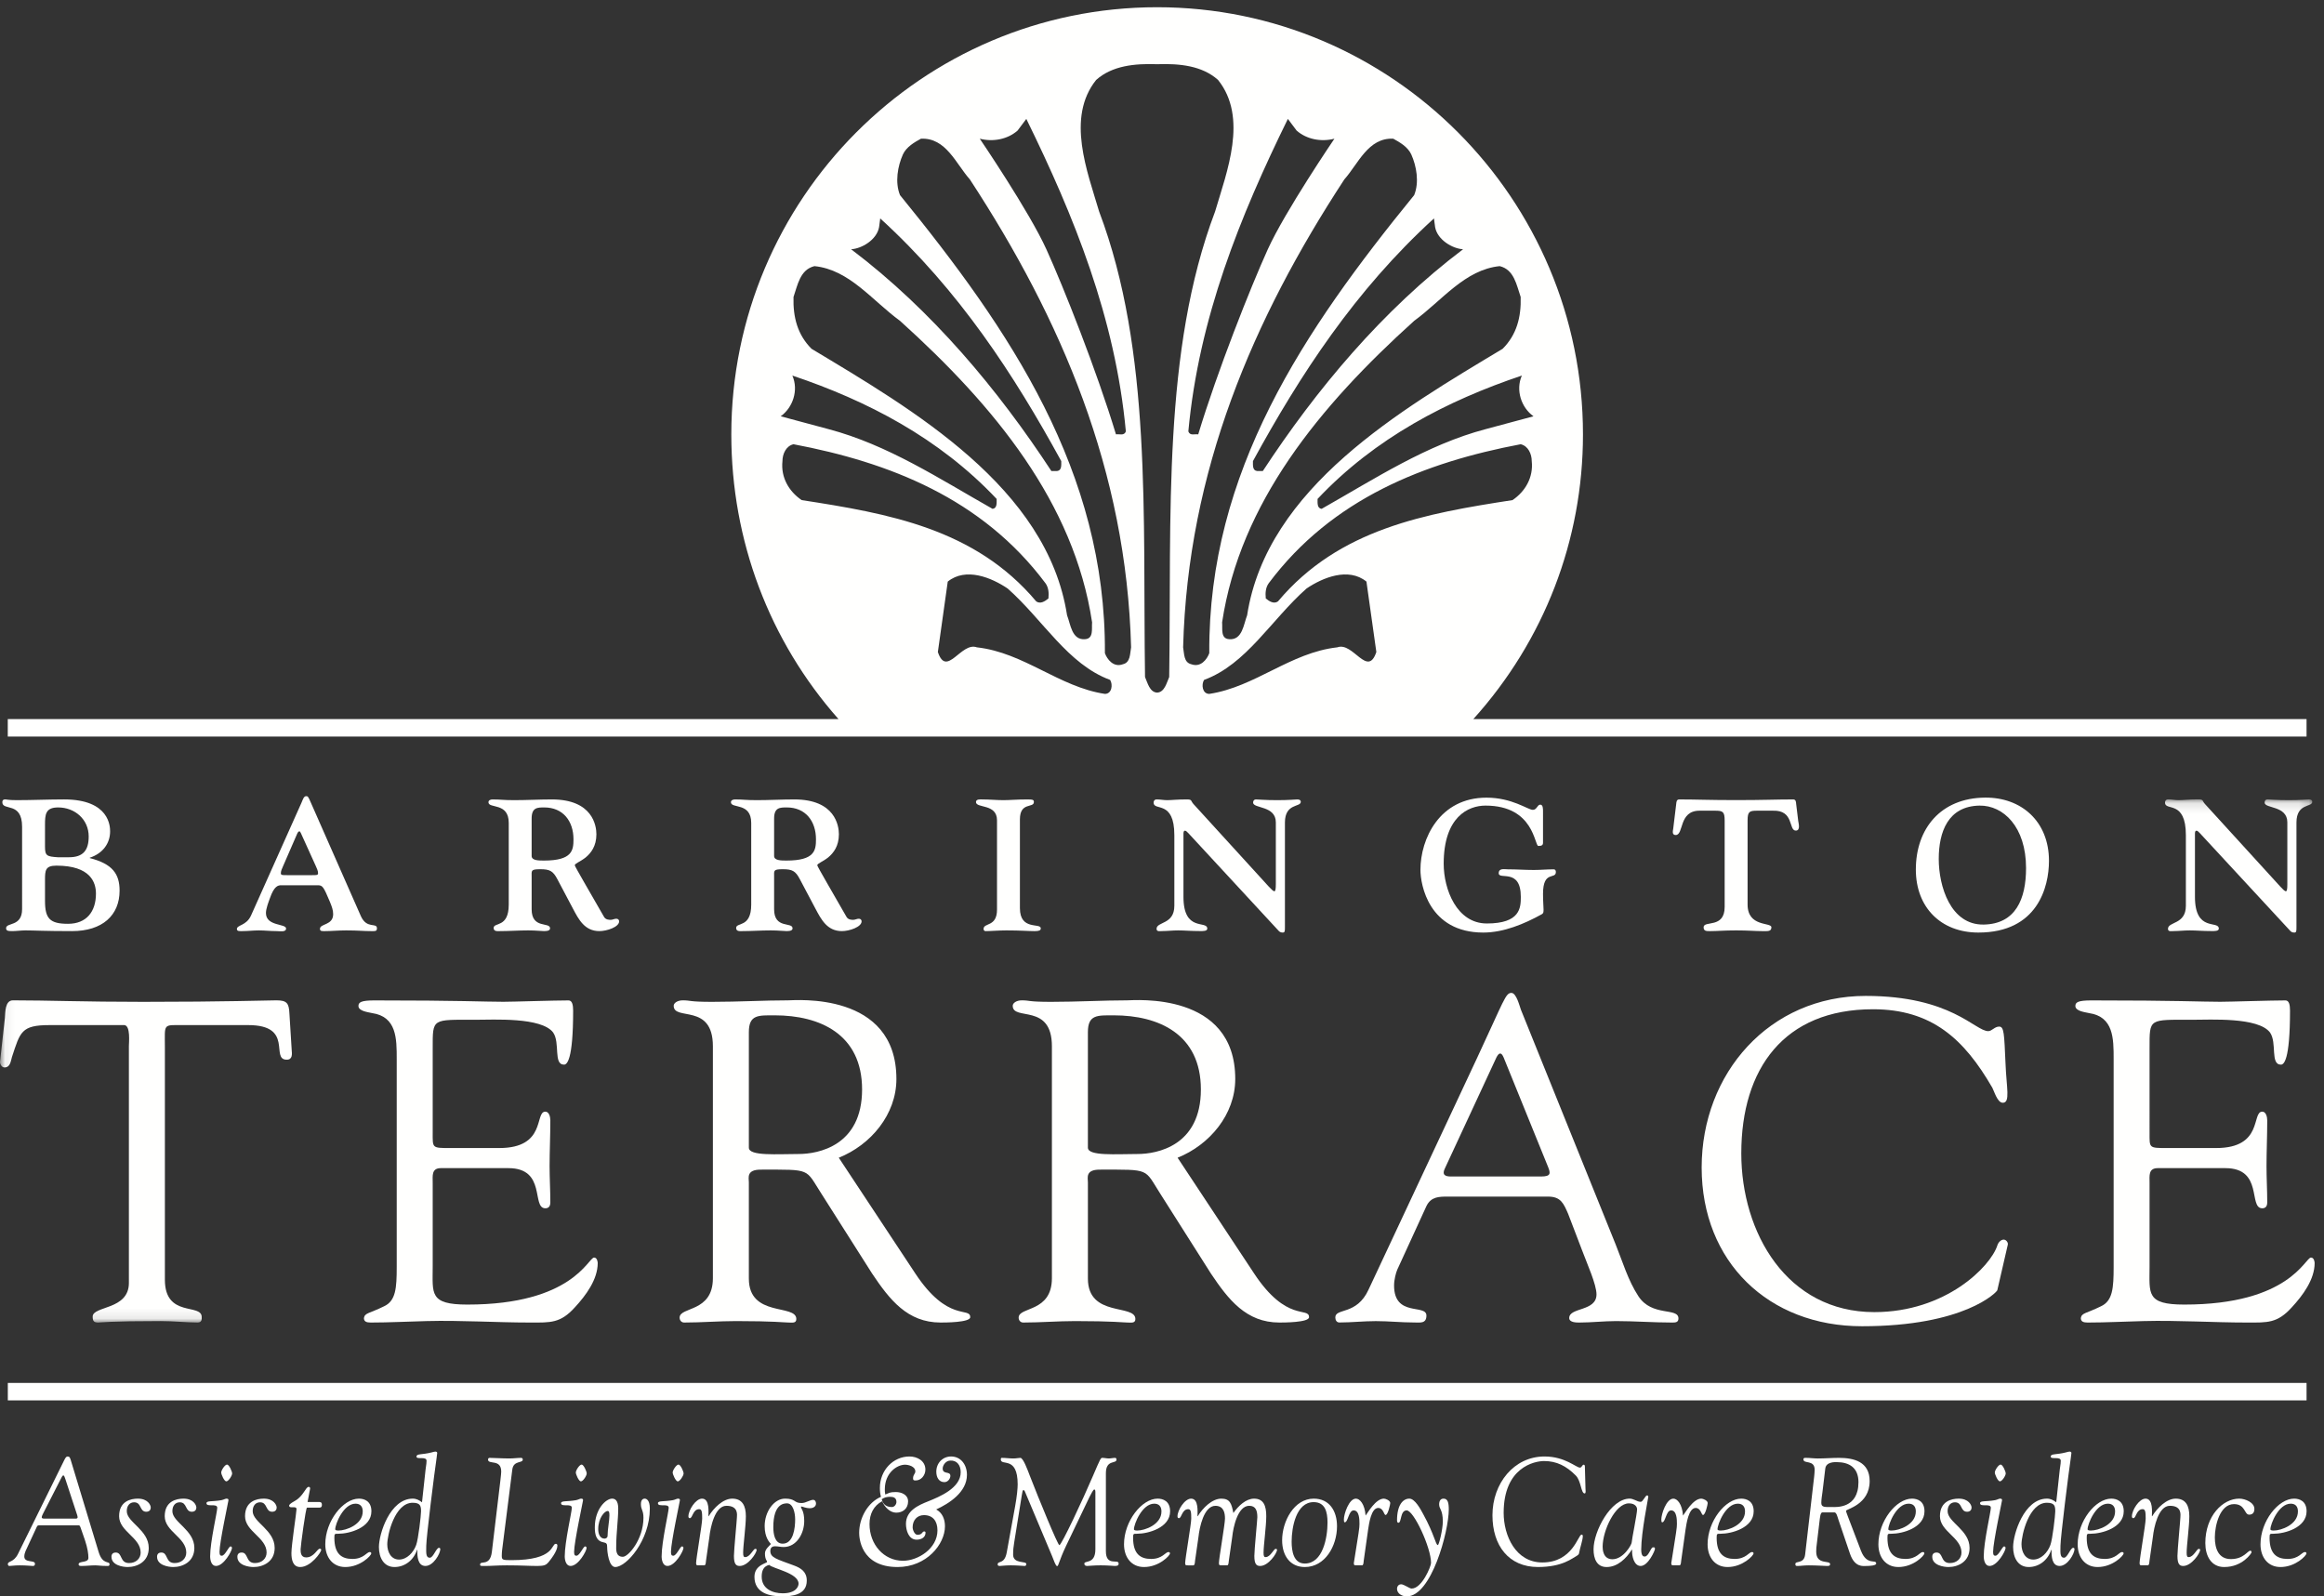 <svg height="158" viewBox="0 0 230 158" width="230" xmlns="http://www.w3.org/2000/svg" xmlns:xlink="http://www.w3.org/1999/xlink"><rect x="0" y="0" width="230" height="158" fill="#333333" stroke="none"/><mask id="a" fill="#fff"><path d="m.06.124h228.781v51.774h-228.781z" fill="#fff" fill-rule="evenodd"/></mask><g fill="#fffffe" fill-rule="evenodd"><path d="m7.513 150.305c.113 0 .169-.059.169-.135 0-.106-.085-.346-.112-.423l-1.081-3.295c-.07-.196-.126-.423-.224-.423-.085 0-.197.241-.281.409l-1.698 3.324c-.057.121-.155.288-.155.424 0 .135.224.119.421.119zm.464.893c-.029-.06-.071-.227-.168-.227h-3.958c-.154 0-.182.091-.238.211l-1.081 2.328c-.057.151-.127.333-.127.545 0 .664 1.053.318 1.053.709 0 .076 0 .227-.211.227-.224 0-.547-.061-1.291-.061-.562 0-.814.061-1.039.061-.098 0-.141-.121-.141-.182 0-.332.563-.134.998-.998l4.561-9.249c.14-.287.224-.407.351-.407.182 0 .238.091.323.379l2.75 9.066c.407 1.33 1.08.847 1.08 1.226 0 .195-.167.165-.252.165-.589 0-.884-.061-1.179-.061-.434 0-.884.061-1.334.061-.208 0-.294-.029-.294-.165 0-.363.969-.107.969-.635 0-.38-.071-.938-.337-1.739z"/><path d="m13.921 153.661c0-1.482-2.133-2.086-2.133-3.597 0-1.481 1.151-1.737 1.854-1.737.982 0 1.276.634 1.276.876 0 .363-.294.423-.435.423-.701 0-.449-.936-1.208-.936-.42 0-.729.317-.729.876 0 1.104 2.175 1.857 2.175 3.642 0 1.361-1.135 1.889-2.091 1.889-.463 0-1.598-.167-1.598-1.013 0-.045-.015-.423.42-.423.688 0 .379 1.043 1.319 1.043.674 0 1.15-.437 1.15-1.043"/><path d="m18.435 153.661c0-1.482-2.133-2.086-2.133-3.597 0-1.481 1.15-1.737 1.853-1.737.981 0 1.277.634 1.277.876 0 .363-.296.423-.437.423-.701 0-.447-.936-1.205-.936-.422 0-.73.317-.73.876 0 1.104 2.175 1.857 2.175 3.642 0 1.361-1.137 1.889-2.091 1.889-.464 0-1.6-.167-1.6-1.013 0-.045-.015-.423.42-.423.689 0 .38 1.043 1.319 1.043.675 0 1.152-.437 1.152-1.043"/><path d="m22.399 146.619c-.212 0-.506-.696-.506-.876 0-.228.365-.787.576-.787.209 0 .505.695.505.876 0 .228-.365.787-.575.787m-.45 7.359c.337 0 .675-.922.871-.922.069 0 .139.061.139.152 0 .302-.813 1.783-1.586 1.783-.448 0-.576-.575-.576-.952 0-1.435.704-4.399.704-4.805 0-.484-1.067-.031-1.067-.454 0-.272.59-.137 1.487-.303.225-.045.379-.15.492-.15.196 0 .196.09.196.165 0 .091-.884 4.156-.884 5.093 0 .303.057.393.224.393"/><path d="m26.385 153.661c0-1.482-2.134-2.086-2.134-3.597 0-1.481 1.151-1.737 1.853-1.737.982 0 1.277.634 1.277.876 0 .363-.295.423-.436.423-.701 0-.449-.936-1.206-.936-.423 0-.731.317-.731.876 0 1.104 2.175 1.857 2.175 3.642 0 1.361-1.136 1.889-2.09 1.889-.464 0-1.6-.167-1.6-1.013 0-.045-.014-.423.422-.423.686 0 .378 1.043 1.318 1.043.673 0 1.152-.437 1.152-1.043"/><path d="m31.465 148.659c.197 0 .393-.03.393.286 0 .304-.196.273-.393.273h-1.082c-.125 0-.632 3.81-.632 4.125 0 .304.015.801.549.801.785 0 1.095-.862 1.347-.862.141 0 .141.093.141.137 0 .197-1.011 1.678-2.078 1.678-.729 0-.869-.74-.869-1.374 0-.817.505-4.052.505-4.354 0-.393-.73.015-.73-.362 0-.062.069-.181.589-.469.815-.453 1.053-1.374 1.334-1.374.069 0 .154.014.154.166 0 .076-.057.241-.07.362l-.183.967z"/><path d="m33.176 151.364c0 .076.099.121.324.121.757 0 2.399-.59 2.399-1.891 0-.496-.253-.768-.715-.768-1.192 0-2.008 2.01-2.008 2.538m2.344-3.037c.534 0 1.237.241 1.237 1.255 0 1.631-2.176 2.221-3.271 2.221-.366 0-.394-.016-.394.408 0 1.587.716 2.085 1.783 2.085 1.123 0 1.405-.68 1.713-.68.097 0 .154.031.154.136 0 .213-1.081 1.345-2.569 1.345-1.249 0-1.98-.965-1.98-2.252 0-2.297 1.769-4.518 3.327-4.518"/><path d="m41.19 152.906c.211-.574.478-2.918.478-3.312 0-.512-.042-.859-.828-.859-1.769 0-2.513 3.174-2.513 4.11 0 .771.381 1.512 1.165 1.512.772 0 1.432-.696 1.698-1.451m.927-7.451c.083-.56.098-.71.098-.876 0-.469-.996-.092-.996-.409s.533-.166 1.515-.422c.169-.046.267-.077.365-.077s.169.06.169.136-.029.286-.056.468c-.211 1.392-1.026 7.904-1.026 8.706 0 .619-.083 1.194.352 1.194.35 0 .632-.982.912-.982.057 0 .126.06.126.12 0 .469-.688 1.678-1.473 1.678-.772 0-.814-.966-.8-1.572l-.027-.03c-.352 1.058-1.235 1.708-2.232 1.708-1.067 0-1.544-.937-1.544-1.98 0-1.298 1.095-4.79 3.354-4.79.35 0 .631.15.911.363z"/><path d="m49.52 146.545c.057-.44.084-.819.084-.894 0-1.284-1.305-.65-1.305-1.194 0-.121.083-.165.155-.165.435 0 1.205.059 1.977.059.381 0 .773-.059 1.152-.059.056 0 .154.044.154.165 0 .393-.925.061-1.037.998l-1.011 7.995c-.015.166-.03.317-.03.544 0 .393.086.422.957.422 4.349 0 3.914-1.617 4.391-1.617.084 0 .155.061.155.151 0 .167-.014.621-.897 1.694-.211.242-.408.347-1.068.347-.869 0-1.558-.061-3.031-.061-.969 0-1.544.061-2.119.061-.436 0-.534.016-.534-.134 0-.456.983.238 1.165-1.257z"/><path d="m57.491 146.619c-.21 0-.504-.696-.504-.876 0-.228.365-.787.575-.787s.504.695.504.876c0 .228-.363.787-.575.787m-.448 7.359c.337 0 .673-.922.869-.922.07 0 .141.061.141.152 0 .302-.814 1.783-1.586 1.783-.448 0-.576-.575-.576-.952 0-1.435.702-4.399.702-4.805 0-.484-1.066-.031-1.066-.454 0-.272.589-.137 1.488-.303.224-.045.378-.15.491-.15.197 0 .197.09.197.165 0 .091-.884 4.156-.884 5.093 0 .303.055.393.224.393"/><path d="m59.204 151.348c0 .44.154.938.631.938.098 0 .295-.075.295-.272 0-.65.182-1.496.182-2.011 0-.316-.027-.452-.182-.452-.28 0-.926.68-.926 1.797m4.477-1.133c0-.742-.252-.786-.252-1.346 0-.422.196-.542.379-.542.111 0 .504.076.504.981 0 3.174-2.329 5.789-3.424 5.789-.631 0-.799-1.497-.799-1.964 0-.348-.058-.423-.381-.485-.715-.135-.841-.786-.841-1.48 0-1.828 1.11-2.841 1.712-2.841.282 0 .605.165.605.981 0 1.058-.198 2.511-.198 3.642 0 .348-.098 1.134.66 1.134.533 0 2.035-1.723 2.035-3.869"/><path d="m67.079 146.619c-.211 0-.506-.696-.506-.876 0-.228.366-.787.576-.787.211 0 .505.695.505.876 0 .228-.366.787-.575.787m-.45 7.359c.338 0 .673-.922.87-.922.071 0 .141.061.141.152 0 .302-.815 1.783-1.585 1.783-.45 0-.576-.575-.576-.952 0-1.435.701-4.399.701-4.805 0-.484-1.066-.031-1.066-.454 0-.272.589-.137 1.488-.303.223-.045.377-.15.491-.15.195 0 .195.09.195.165 0 .091-.884 4.156-.884 5.093 0 .303.056.393.225.393"/><path d="m73.548 153.675c0 .364.057.44.211.44.462 0 .8-.817.982-.817.071 0 .141.015.141.091 0 .348-.857 1.602-1.671 1.602-.364 0-.575-.182-.575-.997 0-.575.295-3.581.295-3.824 0-.196.182-1.134-1.039-1.134-1.151 0-1.586 2.146-1.685 3.084l-.336 2.357c-.027.287-.042.453-.182.453h-.52c-.167 0-.279.015-.279-.211 0-.452.603-3.869.603-4.414 0-.634-.029-.936-.295-.936-.632 0-.646.891-.927.891-.098 0-.14-.074-.14-.181 0-.618.716-1.752 1.348-1.752.772 0 .631 1.36.631 1.737h.028c.505-.83 1.43-1.737 2.33-1.737.995 0 1.348.709 1.348 1.737 0 .998-.268 2.902-.268 3.611"/><path d="m78.694 150.382c0-.665-.211-1.587-.8-1.587-.308 0-1.361.031-1.361 2.358 0 .666.14 1.632.925 1.632 1.067 0 1.236-1.541 1.236-2.403m.337 6.363c0-1.058-2.541-1.483-2.905-1.859-.562.135-.744.573-.744 1.162 0 1.226 1.108 1.649 2.076 1.649 1.362 0 1.573-.711 1.573-.952m-.422-8.207c.184.121.324.226.716.226.211 0 .421-.074.631-.166.196-.075.379-.151.507-.151.223 0 .294.212.294.363 0 .378-.408.467-.575.467-.465 0-.759-.165-.829-.165-.041 0-.083 0-.083.03 0 .198.321.365.321 1.405 0 1.256-.771 2.57-2.035 2.57-.294 0-.561-.075-.854-.075-.184 0-.465.058-.465.468 0 .665.632.8 2.345 1.436.688.257 1.262.62 1.262 1.496 0 1.437-1.473 1.558-2.47 1.558-1.221 0-2.709-.332-2.709-1.936 0-1.194 1.249-1.329 1.249-1.479 0-.122-.21-.228-.21-.833 0-.439.464-.754.59-.936-.126-.152-.618-.62-.618-1.769 0-1.436.926-2.72 2.022-2.72.517 0 .729.105.911.211"/><path d="m88.086 148.146c-.308 0-.561.06-.827.24.154.559.492.772 1.024.772.224 0 .435-.258.435-.499 0-.424-.294-.513-.632-.513m4.566 1.254c.602.317.869.951.869 1.662 0 1.783-1.823 4.035-4.687 4.035-3.706 0-3.804-2.977-3.804-3.385 0-1.481.856-3.008 2.161-3.566-.084-.273-.111-.592-.111-.876 0-1.755 1.319-3.115 2.933-3.115.73 0 1.571.407 1.571 1.3 0 .558-.42 1.073-.954 1.073-.182 0-.266-.015-.266-.196 0-.394.224-.454.224-.696 0-.499-.674-.667-1.024-.667-.759 0-1.994.774-1.994 2.437 0 .148 0 .332.043.513.406-.151.421-.244 1.052-.244.519 0 1.207.244 1.207.923 0 .742-.548 1.119-1.177 1.119-.619 0-1.152-.559-1.392-1.134-.842.453-1.248 1.255-1.248 2.267 0 2.01 1.417 3.627 3.312 3.627 1.487 0 3.411-1.209 3.411-3.007 0-.922-.45-1.51-1.333-1.51-.675 0-1.123.499-1.123 1.208 0 .255.196.741.477.741.504 0 .449-.334.66-.334.056 0 .14 0 .14.122 0 .469-.423.694-.885.694-.785 0-1.053-.921-1.053-1.571 0-1.3 1.235-1.844 2.191-2.222 1.123-.452 3.228-1.314 3.228-2.886 0-.695-.381-1.194-1.04-1.15-.449.017-.744.469-.744.786 0 .621.76.228.76.726 0 .272-.24.621-.592.621-.546 0-.8-.484-.8-1.028 0-.892.661-1.512 1.462-1.512.967 0 1.571.814 1.571 1.814 0 1.723-1.768 2.841-3.045 3.431"/><path d="m108.407 147.692c0-.183-.027-.271-.112-.271-.086 0-.294.391-.477.753l-2.316 4.838c-.729 1.541-.729 1.995-.884 1.995-.14 0-.336-.606-.492-.982l-2.665-6.333c-.07-.183-.127-.212-.169-.212-.084 0-.113.167-.17.529l-.742 4.609c-.084.499-.113.787-.113 1.256 0 .935 1.305.603 1.305.921 0 .122-.055.196-.167.196-.182 0-.688-.061-1.376-.061-.534 0-.954.061-1.081.061-.169 0-.211-.061-.211-.151 0-.408.674.046.899-1.193l.827-4.551c.184-1.011.254-1.798.254-2.175 0-2.887-1.671-1.768-1.671-2.479 0-.075.014-.15.099-.15.378 0 .757.06 1.137.06.322 0 .519-.06.701-.06.281 0 .717 1.193.941 1.783.884 2.281 2.764 6.86 2.919 6.86.209 0 2.343-4.549 3.326-6.86.744-1.739.771-1.783.926-1.783.21 0 .435.06.645.06.198 0 .423-.06.618-.06.085 0 .14.075.14.165 0 .468-1.051-.044-1.051 1.36v7.708c0 1.559 1.262.726 1.262 1.226 0 .166-.069.24-.378.24-.141 0-.675-.061-1.403-.061-.746 0-1.081.061-1.335.061-.153 0-.28-.061-.28-.227 0-.348 1.094.093 1.094-1.421z"/><path d="m112.223 151.364c0 .076.099.121.324.121.757 0 2.399-.59 2.399-1.891 0-.496-.252-.768-.715-.768-1.193 0-2.008 2.01-2.008 2.538m2.344-3.037c.533 0 1.235.241 1.235 1.255 0 1.631-2.175 2.221-3.269 2.221-.366 0-.393-.016-.393.408 0 1.587.716 2.085 1.781 2.085 1.123 0 1.404-.68 1.713-.68.098 0 .155.031.155.136 0 .213-1.081 1.345-2.569 1.345-1.249 0-1.979-.965-1.979-2.252 0-2.297 1.769-4.518 3.326-4.518"/><path d="m125.051 153.675c0 .364.055.44.211.44.462 0 .8-.817.982-.817.07 0 .14.015.14.091 0 .348-.855 1.602-1.67 1.602-.364 0-.575-.182-.575-.997 0-.575.296-3.581.296-3.824 0-.604-.129-1.134-.801-1.134-1.152 0-1.587 2.146-1.684 3.084l-.337 2.357c-.03.287-.042.453-.182.453h-.519c-.169 0-.281.015-.281-.211 0-.452.602-3.869.602-4.414 0-.573-.124-1.253-.94-1.269-1.151 0-1.585 2.146-1.684 3.084l-.338 2.357c-.026.287-.04.453-.181.453h-.519c-.169 0-.28.015-.28-.211 0-.452.603-3.869.603-4.414 0-.634-.027-.936-.295-.936-.632 0-.646.891-.925.891-.099 0-.141-.074-.141-.181 0-.618.715-1.752 1.345-1.752.774 0 .632 1.36.632 1.737h.03c.504-.83 1.43-1.737 2.329-1.737.855 0 1.011.483 1.194 1.42.504-.711 1.249-1.42 2.048-1.42.954 0 1.207.725 1.207 1.737 0 .998-.267 2.902-.267 3.611"/><path d="m129.134 154.751c1.796 0 2.247-2.585 2.247-4.051 0-1.074-.238-2.027-1.376-2.027-1.725 0-2.175 2.48-2.175 3.915 0 .937.195 2.163 1.304 2.163m-2.245-2.299c0-1.874 1.179-4.125 3.13-4.125 1.517 0 2.301 1.18 2.301 2.735 0 1.966-1.192 4.035-3.186 4.035-1.459 0-2.245-1.132-2.245-2.645"/><path d="m137.59 148.764c0 .121-.224 1.18-.464 1.18-.167 0-.21-.695-.729-.695-.703 0-.911 1.587-.996 2.131l-.437 3.097c-.027.287-.041.453-.181.453h-.52c-.168 0-.28.016-.28-.211.505-3.159.561-3.491.561-3.883 0-.44-.013-1.346-.576-1.346-.505 0-.546 1.18-.884 1.18-.07 0-.084-.107-.084-.288 0-.513.492-2.055 1.193-2.055.38 0 .872.528.956 1.676.224-.286.996-1.676 1.81-1.676.167 0 .631.181.631.437"/><path d="m143.383 149.4v-.016c0 2.191-1.726 8.616-4.154 8.616-.619 0-.969-.379-.969-.741 0-.317.225-.455.394-.455.307 0 .826.423 1.051.423 1.026 0 1.922-2.206 1.922-2.539 0-1.509-1.71-5.198-2.412-5.198-.661 0-.492 1.224-.815 1.224-.07 0-.14-.044-.14-.242 0-1.541.604-2.145 1.22-2.145.548 0 1.097 1.027 1.36 1.511 1.125 2.041 1.238 3.084 1.461 3.084.114 0 .491-1.558.491-2.328 0-1.194-.363-1.225-.363-1.694 0-.347.14-.573.434-.573.422 0 .52.408.52 1.073"/><path d="m156.911 147.33c0 .119.07.482-.082.482-.368 0-.339-1.223-.872-1.767-.941-.953-1.91-1.438-3.144-1.438-.955 0-4 .622-4 5.125 0 2.268 1.193 4.912 3.831 4.912 3.003 0 3.538-2.751 3.873-2.751.113 0 .128.061.128.153 0 .377-.266 1.102-.38 1.721-.014.076-.127.166-.182.198-.462.241-1.417 1.13-3.874 1.13-2.889 0-4.505-2.114-4.505-5.121 0-3.16 2.134-5.819 5.15-5.819 2.037 0 3.131 1.103 3.511 1.103.18 0 .223-.289.363-.289.142 0 .127.168.127.319z"/><path d="m159.577 154.326c1.095 0 1.907-1.451 1.907-1.662 0-.241.535-2.84.535-3.28 0-.211-.17-.589-.814-.589-1.347 0-2.596 2.69-2.596 4.293 0 .242.029 1.238.968 1.238m1.713-6.001c.181 0 .366.078.546.152.183.091.367.166.548.166.211 0 .45-.634.617-.634.057 0 .128.03.128.137 0 .105-.702 3.506-.702 5.214 0 .709.25.695.35.695.393 0 .589-.907.813-.907.1 0 .198-.031.198.15 0 .167-.673 1.693-1.417 1.693-.647 0-.887-.966-.843-1.586l-.028-.03c-.548.861-1.405 1.722-2.498 1.722-.968 0-1.292-.815-1.292-1.754 0-1.783 1.699-5.018 3.58-5.018"/><path d="m169.007 148.764c0 .121-.225 1.18-.464 1.18-.167 0-.21-.695-.728-.695-.703 0-.913 1.587-.999 2.131l-.434 3.097c-.027.287-.042.453-.182.453h-.519c-.17 0-.281.016-.281-.211.504-3.159.561-3.491.561-3.883 0-.44-.014-1.346-.575-1.346-.505 0-.548 1.18-.885 1.18-.07 0-.084-.107-.084-.288 0-.513.491-2.055 1.194-2.055.379 0 .869.528.954 1.676.225-.286.997-1.676 1.811-1.676.167 0 .631.181.631.437"/><path d="m169.978 151.364c0 .076.099.121.323.121.757 0 2.4-.59 2.4-1.891 0-.496-.251-.768-.715-.768-1.194 0-2.008 2.01-2.008 2.538m2.344-3.037c.533 0 1.235.241 1.235 1.255 0 1.631-2.176 2.221-3.269 2.221-.366 0-.395-.016-.395.408 0 1.587.716 2.085 1.783 2.085 1.123 0 1.404-.68 1.711-.68.099 0 .155.031.155.136 0 .213-1.08 1.345-2.568 1.345-1.247 0-1.977-.965-1.977-2.252 0-2.297 1.768-4.518 3.325-4.518"/><path d="m180.364 147.675c-.045.349-.114.728-.114 1.075 0 .453.351.408 1.066.408.38 0 2.611.182 2.611-2.463 0-1.451-.939-1.98-2.147-1.98-.113 0-1.051-.061-1.136.633zm-.817-1.57c.016-.15.044-.469.044-.636 0-1.027-1.11-.544-1.11-1.027 0-.182.185-.15.267-.15.38 0 .758.06 1.152.06.701 0 1.401-.06 2.104-.06 1.459 0 3.031.377 3.031 2.297 0 2.356-2.342 2.765-2.342 2.946 0 .031.056.227.182.544l1.304 3.415c.592 1.513 1.502.788 1.502 1.257 0 .211-.674.24-.954.24-.321 0-1.166.181-1.643-1.224l-1.135-3.341c-.114-.347-.198-.739-.408-.739h-1.177c-.212 0-.239.483-.295.907l-.253 2.116c-.056.438-.07.572-.07.861 0 1.359 1.375.816 1.375 1.238 0 .153-.071.182-.325.182-.222 0-.98-.061-1.782-.061-.517 0-.798.061-1.109.061-.167 0-.223-.015-.223-.196 0-.348.856.031.968-.936z"/><path d="m186.881 151.364c0 .076.099.121.324.121.758 0 2.399-.59 2.399-1.891 0-.496-.252-.768-.716-.768-1.195 0-2.007 2.01-2.007 2.538m2.343-3.037c.534 0 1.237.241 1.237 1.255 0 1.631-2.176 2.221-3.273 2.221-.362 0-.392-.016-.392.408 0 1.587.716 2.085 1.784 2.085 1.123 0 1.403-.68 1.712-.68.097 0 .155.031.155.136 0 .213-1.08 1.345-2.569 1.345-1.251 0-1.978-.965-1.978-2.252 0-2.297 1.767-4.518 3.324-4.518"/><path d="m194.124 153.661c0-1.482-2.133-2.086-2.133-3.597 0-1.481 1.149-1.737 1.852-1.737.982 0 1.277.634 1.277.876 0 .363-.295.423-.434.423-.702 0-.449-.936-1.207-.936-.423 0-.729.317-.729.876 0 1.104 2.173 1.857 2.173 3.642 0 1.361-1.135 1.889-2.091 1.889-.462 0-1.6-.167-1.6-1.013 0-.045-.015-.423.421-.423.688 0 .381 1.043 1.318 1.043.675 0 1.153-.437 1.153-1.043"/><path d="m197.926 146.619c-.21 0-.505-.696-.505-.876 0-.228.366-.787.576-.787s.504.695.504.876c0 .228-.365.787-.575.787m-.449 7.359c.336 0 .672-.922.87-.922.07 0 .14.061.14.152 0 .302-.814 1.783-1.587 1.783-.447 0-.575-.575-.575-.952 0-1.435.703-4.399.703-4.805 0-.484-1.068-.031-1.068-.454 0-.272.591-.137 1.491-.303.222-.045.377-.15.49-.15.195 0 .195.09.195.165 0 .091-.884 4.156-.884 5.093 0 .303.056.393.225.393"/><path d="m202.924 152.906c.211-.574.479-2.918.479-3.312 0-.512-.043-.859-.828-.859-1.769 0-2.513 3.174-2.513 4.11 0 .771.379 1.512 1.164 1.512.772 0 1.433-.696 1.698-1.451m.926-7.451c.085-.56.099-.71.099-.876 0-.469-.995-.092-.995-.409s.531-.166 1.514-.422c.169-.046.266-.077.365-.077s.169.06.169.136-.029.286-.057.468c-.211 1.392-1.025 7.904-1.025 8.706 0 .619-.083 1.194.353 1.194.348 0 .63-.982.91-.982.059 0 .126.06.126.12 0 .469-.688 1.678-1.472 1.678-.772 0-.813-.966-.801-1.572l-.027-.03c-.35 1.058-1.234 1.708-2.232 1.708-1.068 0-1.544-.937-1.544-1.98 0-1.298 1.095-4.79 3.353-4.79.353 0 .633.15.914.363z"/><path d="m206.602 151.364c0 .076.099.121.321.121.759 0 2.402-.59 2.402-1.891 0-.496-.254-.768-.716-.768-1.193 0-2.007 2.01-2.007 2.538m2.343-3.037c.534 0 1.235.241 1.235 1.255 0 1.631-2.177 2.221-3.269 2.221-.367 0-.394-.016-.394.408 0 1.587.715 2.085 1.781 2.085 1.125 0 1.406-.68 1.712-.68.1 0 .156.031.156.136 0 .213-1.081 1.345-2.569 1.345-1.249 0-1.976-.965-1.976-2.252 0-2.297 1.766-4.518 3.324-4.518"/><path d="m216.407 153.675c0 .364.057.44.21.44.464 0 .8-.817.983-.817.069 0 .142.015.142.091 0 .348-.858 1.602-1.672 1.602-.364 0-.574-.182-.574-.997 0-.575.292-3.581.292-3.824 0-.196.183-1.134-1.038-1.134-1.151 0-1.583 2.146-1.685 3.084l-.334 2.357c-.028.287-.045.453-.186.453h-.518c-.167 0-.278.015-.278-.211 0-.452.603-3.869.603-4.414 0-.634-.028-.936-.295-.936-.633 0-.646.891-.927.891-.097 0-.14-.074-.14-.181 0-.618.715-1.752 1.347-1.752.772 0 .631 1.36.631 1.737h.03c.504-.83 1.429-1.737 2.329-1.737.995 0 1.345.709 1.345 1.737 0 .998-.265 2.902-.265 3.611"/><path d="m220.782 154.31c1.29 0 1.642-.83 1.935-.83.071 0 .114.076.114.167 0 .06-.871 1.45-2.708 1.45-1.292 0-1.868-1.103-1.868-2.373 0-2.69 1.727-4.397 3.356-4.397.603 0 1.5.391 1.5 1.013 0 .436-.239.573-.52.573-.49 0-.364-1.044-1.5-1.044-1.403 0-1.894 2.133-1.894 3.297 0 1.147.391 2.144 1.585 2.144"/><path d="m224.696 151.364c0 .076.101.121.324.121.758 0 2.4-.59 2.4-1.891 0-.496-.251-.768-.714-.768-1.194 0-2.01 2.01-2.01 2.538m2.346-3.037c.534 0 1.234.241 1.234 1.255 0 1.631-2.174 2.221-3.271 2.221-.363 0-.391-.016-.391.408 0 1.587.715 2.085 1.782 2.085 1.124 0 1.404-.68 1.711-.68.1 0 .154.031.154.136 0 .213-1.079 1.345-2.567 1.345-1.249 0-1.979-.965-1.979-2.252 0-2.297 1.771-4.518 3.327-4.518"/><path d="m4.454 87.095c0-.959.037-1.418 1.132-1.418 3.373 0 3.91 1.662 3.91 2.768 0 1.791-.945 2.989-2.763 2.989-1.796 0-2.279-.513-2.279-2.266zm-2.267 2.883c0 1.781-1.584 1.292-1.584 1.889 0 .253.181.29.606.29.388 0 .868-.07 1.31-.07.922 0 1.844.07 4.606.07 3.014 0 4.71-1.57 4.71-4.003 0-1.659-.701-2.651-2.949-3.225v-.037c1.312-.43 2.011-1.444 2.011-2.6 0-.442-.019-3.169-4.55-3.169-1.557 0-3.128.073-4.693.073-.849 0-.98-.073-1.108-.073-.091 0-.314-.015-.314.278 0 .902 1.955-.11 1.955 2.43zm2.267-8.313c0-1.048.037-1.749 1.3-1.749 1.649 0 3.024 1.18 3.024 2.872 0 1.359-.539 2.058-1.947 2.058h-1.115c-1.077-.072-1.262-.142-1.262-1.046z"/><path d="m31.461 87.618c.479 0 .57.182 1.182 1.625.202.496.329.829.329 1.234 0 1.124-1.307.921-1.307 1.455 0 .262.24.224.569.224.536 0 1.218-.069 2.029-.069 1.216 0 1.715.069 2.378.069.497 0 .663.038.663-.277 0-.609-.995.109-1.586-1.198l-4.976-11.292c-.239-.552-.277-.589-.444-.589-.238 0-.329.35-.459.645l-4.994 11.162c-.463 1.034-1.401.923-1.401 1.345 0 .242.294.204.554.204.534 0 1.069-.069 1.619-.069.592 0 1.145.069 1.735.069.386 0 .958.127.958-.258 0-.5-1.991-.204-1.991-1.53 0-.445.258-1.09.389-1.459.422-1.219.808-1.291 1.123-1.291zm-3.077-1c-.331 0-.59.017-.59-.169 0-.256.109-.46.203-.68l1.418-3.263c.096-.203.167-.22.204-.22.092 0 .033 0 .146.144l1.513 3.339c.093.22.201.424.201.68 0 .186-.256.169-.588.169z"/><path d="m50.349 89.537c0 2.326-1.494 1.718-1.494 2.306 0 .369.387.314.59.314.922 0 1.842-.07 2.838-.07.776 0 1.272.07 1.583.07.424 0 .571-.111.571-.277 0-.662-1.822.092-1.822-1.881v-3.19c0-.646-.111-.777.865-.777.919 0 1.251.168 1.676.978l1.544 2.917c.57 1.078 1.163 2.23 2.618 2.23.737 0 1.956-.402 1.956-.969 0-.147-.113-.258-.279-.258-.185 0-.369.111-.552.111-.148 0-.5 0-.664-.293-1.326-2.322-2.895-4.993-2.895-5.104 0-.184.536-.35 1.073-.774.532-.442 1.067-1.122 1.067-2.299 0-.848-.369-3.447-4.403-3.447-1.233 0-2.486.072-3.721.072-1.158 0-1.309-.072-2.157-.072-.22 0-.403.091-.403.277 0 .664 2.009-.02 2.009 2.044zm2.266-8.521c0-1.1.571-1.1 1.251-1.1 1.86 0 2.89 1.356 2.89 3.153 0 1.079-.111 2.105-2.909 2.105-.552 0-1.232 0-1.232-.456z"/><path d="m74.346 89.537c0 2.326-1.492 1.718-1.492 2.306 0 .369.386.314.589.314.922 0 1.844-.07 2.841-.07.772 0 1.268.07 1.583.07.423 0 .57-.111.57-.277 0-.662-1.825.092-1.825-1.881v-3.19c0-.646-.109-.777.868-.777.919 0 1.25.168 1.674.978l1.545 2.917c.572 1.078 1.163 2.23 2.617 2.23.738 0 1.955-.402 1.955-.969 0-.147-.109-.258-.276-.258-.184 0-.368.111-.554.111-.147 0-.497 0-.665-.293-1.325-2.322-2.893-4.993-2.893-5.104 0-.184.538-.35 1.073-.774.533-.442 1.067-1.122 1.067-2.299 0-.848-.371-3.447-4.405-3.447-1.231 0-2.484.072-3.717.072-1.161 0-1.31-.072-2.158-.072-.22 0-.405.091-.405.277 0 .664 2.008-.02 2.008 2.044zm2.266-8.521c0-1.1.573-1.1 1.255-1.1 1.857 0 2.888 1.356 2.888 3.153 0 1.079-.111 2.105-2.907 2.105-.554 0-1.236 0-1.236-.456z"/><path d="m100.938 89.881c0 2.26 2.065 1.418 2.065 2.005 0 .197-.168.272-.592.272-.682 0-1.365-.071-2.8-.071-.794 0-1.585.071-2.064.071-.168 0-.205-.13-.205-.219 0-.64 1.329-.163 1.329-1.911v-8.838c0-1.679-2.083-1.164-2.083-1.809 0-.312.461-.257.625-.257.72 0 1.44.072 2.082.072.665 0 1.329-.072 2.381-.072.55 0 .644.038.644.257 0 .627-1.382-.035-1.382 1.715z"/><path d="m116.222 82.663c0-3.539-2.054-2.342-2.054-3.225 0-.167.091-.314.312-.314.351 0 .681.072 1.026.072.479 0 .955-.072 1.931-.072.59 0 .368.129.7.48l7.41 8.125c.242.259.461.483.573.483.109 0 .146-.224.146-.686v-6.135c0-1.677-2.249-1.347-2.249-1.953 0-.129.054-.314.295-.314.295 0 .83.072 2.103.072 1.156 0 1.803-.072 1.966-.072.353 0 .353.185.353.239 0 .553-1.568.108-1.568 2.046v10.339c0 .404 0 .552-.221.552-.254 0-.347-.11-.478-.257l-8.865-9.589c-.13-.145-.24-.238-.331-.238-.109 0-.147.126-.147.294v6.256c0 3.534 2.357 2.282 2.357 3.147 0 .26-.459.239-.699.239-.904 0-1.53-.065-2.171-.065-.591 0-1.086.065-1.58.065-.2 0-.569.095-.569-.22 0-.734 1.76-.405 1.76-2.282z"/><path d="m152.708 83.401c0 .236-.11.328-.458.328-.403 0-.403-3.995-5.235-3.995-1.708 0-4.137 1.116-4.137 5.755 0 2.534 1.291 5.912 4.269 5.912 3.311 0 3.364-1.559 3.364-2.635 0-2.889-2.187-1.634-2.187-2.336 0-.537.588-.388.899-.388.865 0 1.708.064 2.57.064.674 0 1.321-.064 1.983-.064.094 0 .204.071.204.257 0 .796-1.272-.205-1.272 2.168 0 .764.053 1.281.053 1.541 0 .298-.015.389-.182.483-1.739.963-3.777 1.809-5.782 1.809-5.394 0-6.22-4.741-6.22-6.206 0-3.079 1.895-7.146 6.533-7.146 2.557 0 4.098 1.207 4.593 1.207.401 0 .438-.515.732-.515.273 0 .273.404.273.698z"/><path d="m170.685 81.213c0-.885-.185-.975-.941-.975h-1.547c-2.083 0-1.533 2.409-2.36 2.409-.387 0-.278-.406-.241-.644l.294-2.432c.022-.185.022-.446.299-.446 1.714 0 2.945.065 5.636.065 2.693 0 3.927-.065 5.641-.065.279 0 .279.261.295.446l.206 1.695c.033.223.238.941-.243.941-.735 0-.147-2.044-2.266-1.969h-1.566c-.757 0-.938.09-.938.975v8.31c0 2.265 2.356 1.732 2.356 2.255 0 .434-.368.38-.902.38-.739 0-1.347-.071-2.583-.071-1.233 0-1.843.071-2.578.071-.333 0-.646.019-.646-.38 0-.711 2.084.16 2.084-2.017z"/><path d="m189.606 86.064c0 3.748 2.487 6.236 6.186 6.236 5.867 0 6.989-4.518 6.989-7.1 0-3.912-2.744-6.292-6.328-6.256-4.395.037-6.847 3.08-6.847 7.12m2.267-1.05c0-2.676.919-5.222 4.028-5.279 2.37-.037 4.612 2.107 4.612 6.184 0 3.061-1.028 5.533-4.19 5.59-3.291.056-4.45-3.802-4.45-6.495"/><g transform="translate(0 79)"><path d="m216.33 3.663c0-3.539-2.065-2.342-2.065-3.225 0-.167.093-.314.313-.314.352 0 .682.072 1.029.072.484 0 .962-.072 1.935-.072.593 0 .367.129.703.48l7.41 8.125c.238.259.459.483.572.483.111 0 .145-.224.145-.686v-6.135c0-1.677-2.247-1.347-2.247-1.953 0-.129.053-.314.294-.314.295 0 .831.072 2.101.072 1.16 0 1.806-.072 1.971-.072.35 0 .35.185.35.239 0 .553-1.566.108-1.566 2.046v10.339c0 .404 0 .552-.219.552-.258 0-.35-.11-.478-.257l-8.87-9.589c-.129-.145-.238-.238-.331-.238-.111 0-.148.126-.148.294v6.256c0 3.534 2.361 2.282 2.361 3.147 0 .26-.461.239-.702.239-.903 0-1.531-.065-2.173-.065-.587 0-1.086.065-1.583.065-.202 0-.573.095-.573-.22 0-.734 1.771-.405 1.771-2.282z" mask="url(#a)"/><path d="m12.756 24.531c0-.316.182-2.027-.454-2.072h-7.394c-2.811 0-2.905.673-3.723 3.154-.129.452-.172 1.036-.745 1.036-.264 0-.44-.314-.44-.539l.484-4.365c.044-.534 0-1.736.793-1.736 3.54 0 7.036.149 12.876.149 8.152 0 12.293-.149 13.194-.149 1.028 0 1.249.266 1.295 1.291l.224 3.59c.044.452.09.993-.491.993-1.659 0 .762-3.424-3.818-3.424h-6.439c-2.028 0-1.8-.183-1.8 2.208v22.992c0 3.792 3.646 2.303 3.646 3.698 0 .137.045.541-.405.541-1.083 0-2.341-.144-3.647-.144-5.061 0-5.923.144-6.194.144-.411 0-.546-.134-.546-.585 0-1.084 3.584-.633 3.584-3.335z" mask="url(#a)"/></g><path d="m42.823 112.097c0 1.53-.09 1.53 1.716 1.53h4.875c4.692 0 3.473-3.601 4.556-3.601.361 0 .495.498.495.857 0 1.573-.074 3.104-.074 4.551 0 1.174.074 2.348.074 3.568 0 .406-.181.588-.495.588-1.396 0 .136-3.974-3.654-3.974h-6.681c-.948 0-.812.768-.812 1.444v8.309c0 2.665-.363 3.751 3.429 3.751 10.422 0 11.957-4.654 12.543-4.654.314 0 .359.455.359.545 0 1.624-1.172 3.206-2.254 4.375-1.442 1.603-2.435 1.512-4.416 1.512-3.433 0-6.865-.236-10.294-.144-1.801.042-3.694.144-5.496.144-.406 0-.679-.086-.679-.445.092-.531.543-.445 1.985-1.16 1.173-.534 1.262-1.801 1.262-3.924v-20.556c0-2.023 0-4.183-2.436-4.543-.36-.089-1.352-.18-1.352-.707 0-.364.272-.548 1.578-.548 8.525 0 10.87.136 12.768.136.904 0 5.052-.136 6.448-.136.36 0 .454.454.454 1.004 0 4.993-.634 5.353-.903 5.353-1.079 0-.361-2.156-1.079-3.185-1.174-1.531-5.87-1.256-7.675-1.256-4.332 0-4.242-.182-4.242 2.826z"/><path d="m83.012 114.585c3.168-1.268 5.703-4.281 5.703-7.793 0-8.684-9.995-7.783-10.717-7.783-2.35 0-4.921.149-7.536.149-2.3 0-2.074-.149-2.885-.149-.542 0-.903.268-.903.539 0 1.533 3.879-.314 3.879 4.007v22.952c0 3.42-3.293 2.796-3.293 3.907 0 .266.179.484.452.484 1.715 0 3.426-.144 5.14-.144 3.746 0 4.784.144 5.192.144.361 0 .766.091.766-.35 0-1.515-4.698-.134-4.698-3.999v-9.523c0-.45-.269-1.262 1.177-1.262 5.059 0 4.38-.136 6.009 2.391l5.016 7.9c1.722 2.57 3.483 4.843 6.775 4.843.406 0 2.932 0 2.932-.529 0-1.066-2.21.575-5.457-4.36zm-8.9-12.428c0-1.755.949-1.664 2.575-1.664 4.428 0 8.631 1.847 8.631 7.337 0 5.58-4.338 6.387-6.28 6.387-2.125 0-4.926.227-4.926-.627z"/><path d="m116.543 114.585c3.165-1.268 5.706-4.281 5.706-7.793 0-8.684-9.976-7.783-10.7-7.783-2.351 0-4.92.149-7.535.149-2.299 0-2.076-.149-2.888-.149-.538 0-.9.268-.9.539 0 1.533 3.878-.314 3.878 4.007v22.952c0 3.42-3.292 2.796-3.292 3.907 0 .266.181.484.451.484 1.713 0 3.426-.144 5.14-.144 3.745 0 4.783.144 5.191.144.361 0 .77.091.77-.35 0-1.515-4.698-.134-4.698-3.999v-9.523c0-.45-.271-1.262 1.173-1.262 5.05 0 4.377-.136 5.994 2.391l5.011 7.9c1.722 2.57 3.486 4.843 6.771 4.843.41 0 2.936 0 2.936-.529 0-1.066-2.212.575-5.458-4.36zm-8.877-12.428c0-1.755.947-1.664 2.574-1.664 4.412 0 8.608 1.847 8.608 7.337 0 5.58-4.331 6.387-6.263 6.387-2.12 0-4.919.227-4.919-.627z"/><path d="m156.607 123.833c.45 1.218 1.394 3.288 1.394 4.279 0 1.709-2.7 1.26-2.7 2.339 0 .447.719.447.99.447 1.216 0 2.431-.144 3.649-.144 1.846 0 3.694.144 5.541.144.314 0 .631 0 .631-.403 0-1.123-2.614-.135-3.963-2.201-1.037-1.578-1.578-3.467-2.256-5.135l-9.37-23.218c-.136-.36-.449-1.669-.944-1.669-.585 0-.721.721-3.378 6.401l-10.758 22.964c-1.173 2.569-3.29 1.798-3.29 2.753 0 .274.134.502.404.502 1.173 0 2.391-.135 3.607-.135 1.263 0 2.527.135 3.789.135.586 0 1.216.136 1.216-.686 0-1.176-3.201.184-3.201-2.972 0-.58.181-1.258.317-1.57l2.884-6.29c.453-.941 1.263-.941 2.12-.941h9.918c1.263 0 1.536.673 1.987 1.706zm-8.516-19.16c.27-.538.497-.538.724 0l4.412 10.869c.226.587.269.902-.72.902h-8.92c-.586 0-.9-.18-.586-.81z"/><path d="m184.641 98.57c8.477 0 10.818 3.487 12.133 3.487.357 0 .625-.45 1.076-.45.497 0 .497.723.631 3.657.091 2.392.497 3.881-.271 3.881-.542 0-.857-1.171-1.036-1.489-2.795-4.829-5.996-7.765-11.812-7.765-8.792 0-13.031 5.87-13.031 14.265 0 7.855 4.51 15.71 13.165 15.71 7.08 0 11.499-4.514 12.172-6.59.093-.317.366-.588.633-.588.228 0 .452.271.407.498l-1.04 4.515c-.043.181-3.244 3.563-13.388 3.563-9.244 0-15.871-6.361-15.871-15.708 0-9.345 6.716-16.986 16.232-16.986"/><path d="m212.736 112.097c0 1.53-.087 1.53 1.721 1.53h4.872c4.695 0 3.477-3.601 4.561-3.601.359 0 .492.498.492.857 0 1.573-.071 3.104-.071 4.551 0 1.174.071 2.348.071 3.568 0 .406-.178.588-.492.588-1.401 0 .134-3.974-3.654-3.974h-6.685c-.945 0-.815.768-.815 1.444v8.309c0 2.665-.358 3.751 3.435 3.751 10.421 0 11.954-4.654 12.54-4.654.318 0 .363.455.363.545 0 1.624-1.173 3.206-2.255 4.375-1.443 1.603-2.437 1.512-4.419 1.512-3.43 0-6.861-.236-10.291-.144-1.804.042-3.693.144-5.499.144-.406 0-.676-.086-.676-.445.091-.531.542-.445 1.984-1.16 1.171-.534 1.264-1.801 1.264-3.924v-20.556c0-2.023 0-4.183-2.436-4.543-.361-.089-1.352-.18-1.352-.707 0-.364.268-.548 1.578-.548 8.524 0 10.868.136 12.765.136.903 0 5.052-.136 6.451-.136.361 0 .449.454.449 1.004 0 4.993-.628 5.353-.9 5.353-1.082 0-.361-2.156-1.082-3.185-1.173-1.531-5.866-1.256-7.672-1.256-4.334 0-4.247-.182-4.247 2.826z"/><path d="m.774 138.603h227.5v-1.728h-227.5z"/><path d="m120.546 7.909c-1.588-1.412-3.8-1.632-6.029-1.554-2.23-.078-4.441.142-6.032 1.554-2.996 3.743-.862 9.101.29 13.017 5.231 13.825 4.314 30.185 4.545 46.082.247.556.456 1.506 1.194 1.542h.005c.738-.036.947-.986 1.194-1.542.232-15.897-.685-32.257 4.545-46.082 1.151-3.916 3.284-9.274.288-13.017m-1.382 59.386c-.287.461-.173 1.383.517 1.383 4.553-.69 8.01-4.088 12.674-4.609 1.556-.574 2.994 3.055 3.858.463l-.979-6.969c-1.783-1.442-4.319-.404-5.934.689-3.511 3.111-5.931 7.488-10.136 9.043m6.393-9.561c-.286.404-.346.92-.286 1.497.346.29.806.578 1.209.29 6.048-7.201 14.633-8.699 23.213-10.024 1.267-.864 2.074-2.248 1.9-3.86 0-.69-.344-1.497-1.094-1.669-9.443 1.785-18.662 5.357-24.942 13.766m4.84-8.353c0 .405-.056.923.403.982 5.298-2.998 10.368-6.338 16.245-7.893l4.722-1.267c-1.211-.865-1.787-2.593-1.151-4.032-7.374 2.476-14.518 6.162-20.219 12.21m9.561-17.626c-9.39 8.468-17.222 18.032-19.008 29.839.056.634-.174 1.612.693 1.669 1.322.117 1.439-1.497 1.783-2.363 1.958-12.671 15.323-20.388 25.288-26.378 1.381-1.384 1.842-3.111 1.785-5.127-.404-1.153-.633-2.706-2.076-3.055-3.453.349-5.699 3.399-8.465 5.415m-15.956 13.882c0 .403-.056.921.404.98h.575c5.246-8.007 11.81-15.898 19.816-21.947-1.036-.057-2.535-.922-2.766-2.19l-.114-.862c-7.833 7.144-13.249 15.495-17.915 24.019m9.044-27.879c-9.044 13.827-15.493 28.859-15.954 46.311.113.636.057 1.5.804 1.672.922.345 1.556-.463 1.785-1.094-.113-17.974 9.391-31.971 20.277-45.334.52-1.267.231-2.88-.288-4.033-.346-.749-1.153-1.209-1.783-1.553-2.479-.115-3.461 2.478-4.841 4.031m-15.437 24.942c.173.463.633.231.978.29 1.9-6.281 5.165-14.52 6.878-18.3 1.714-3.78 6.601-10.963 6.601-10.963-1.325.344-2.766.058-3.742-.805l-.865-1.154c-4.723 9.621-8.811 19.698-9.85 30.932m-7.74 24.595c-4.206-1.555-6.626-5.932-10.138-9.043-1.612-1.093-4.15-2.131-5.933-.689l-.979 6.969c.863 2.592 2.303-1.037 3.86-.463 4.664.521 8.12 3.919 12.671 4.609.693 0 .806-.922.519-1.383m-6.393-9.561c-6.28-8.409-15.498-11.981-24.943-13.766-.75.172-1.094.979-1.094 1.669-.173 1.612.632 2.996 1.901 3.86 8.581 1.325 17.165 2.823 23.212 10.024.404.288.865 0 1.211-.29.059-.577 0-1.093-.287-1.497m-4.84-8.353c-5.701-6.048-12.846-9.734-20.218-12.21.635 1.439.058 3.167-1.153 4.032l4.722 1.267c5.877 1.555 10.948 4.895 16.246 7.893.46-.059.403-.577.403-.982m-9.562-17.626c-2.764-2.016-5.011-5.066-8.466-5.415-1.442.349-1.671 1.902-2.075 3.055-.057 2.016.404 3.743 1.785 5.127 9.966 5.99 23.331 13.707 25.289 26.378.345.866.46 2.48 1.784 2.363.865-.057.637-1.035.692-1.669-1.785-11.807-9.619-21.371-19.009-29.839m15.957 13.882c-4.666-8.524-10.082-16.875-17.915-24.019l-.114.862c-.231 1.268-1.731 2.133-2.767 2.19 8.007 6.049 14.573 13.94 19.817 21.947h.576c.46-.059.403-.577.403-.98m-9.044-27.879c-1.383-1.553-2.361-4.146-4.84-4.031-.631.344-1.437.804-1.784 1.553-.519 1.153-.808 2.766-.289 4.033 10.887 13.363 20.392 27.36 20.277 45.334.231.631.864 1.439 1.786 1.094.747-.172.692-1.036.806-1.672-.462-17.452-6.912-32.484-15.956-46.311m15.437 24.942c-1.038-11.234-5.126-21.311-9.85-30.932l-.864 1.154c-.979.863-2.42 1.149-3.744.805 0 0 4.888 7.183 6.6 10.963 1.714 3.78 4.979 12.019 6.879 18.3.346-.059.807.173.979-.29m116.85 28.47v1.728h-227.503v-1.728h82.212c-6.85-7.747-10.605-17.677-10.605-28.176 0-23.313 18.904-42.279 42.141-42.279 23.238 0 42.145 18.966 42.145 42.279 0 10.469-3.84 20.399-10.848 28.176z"/></g></svg>